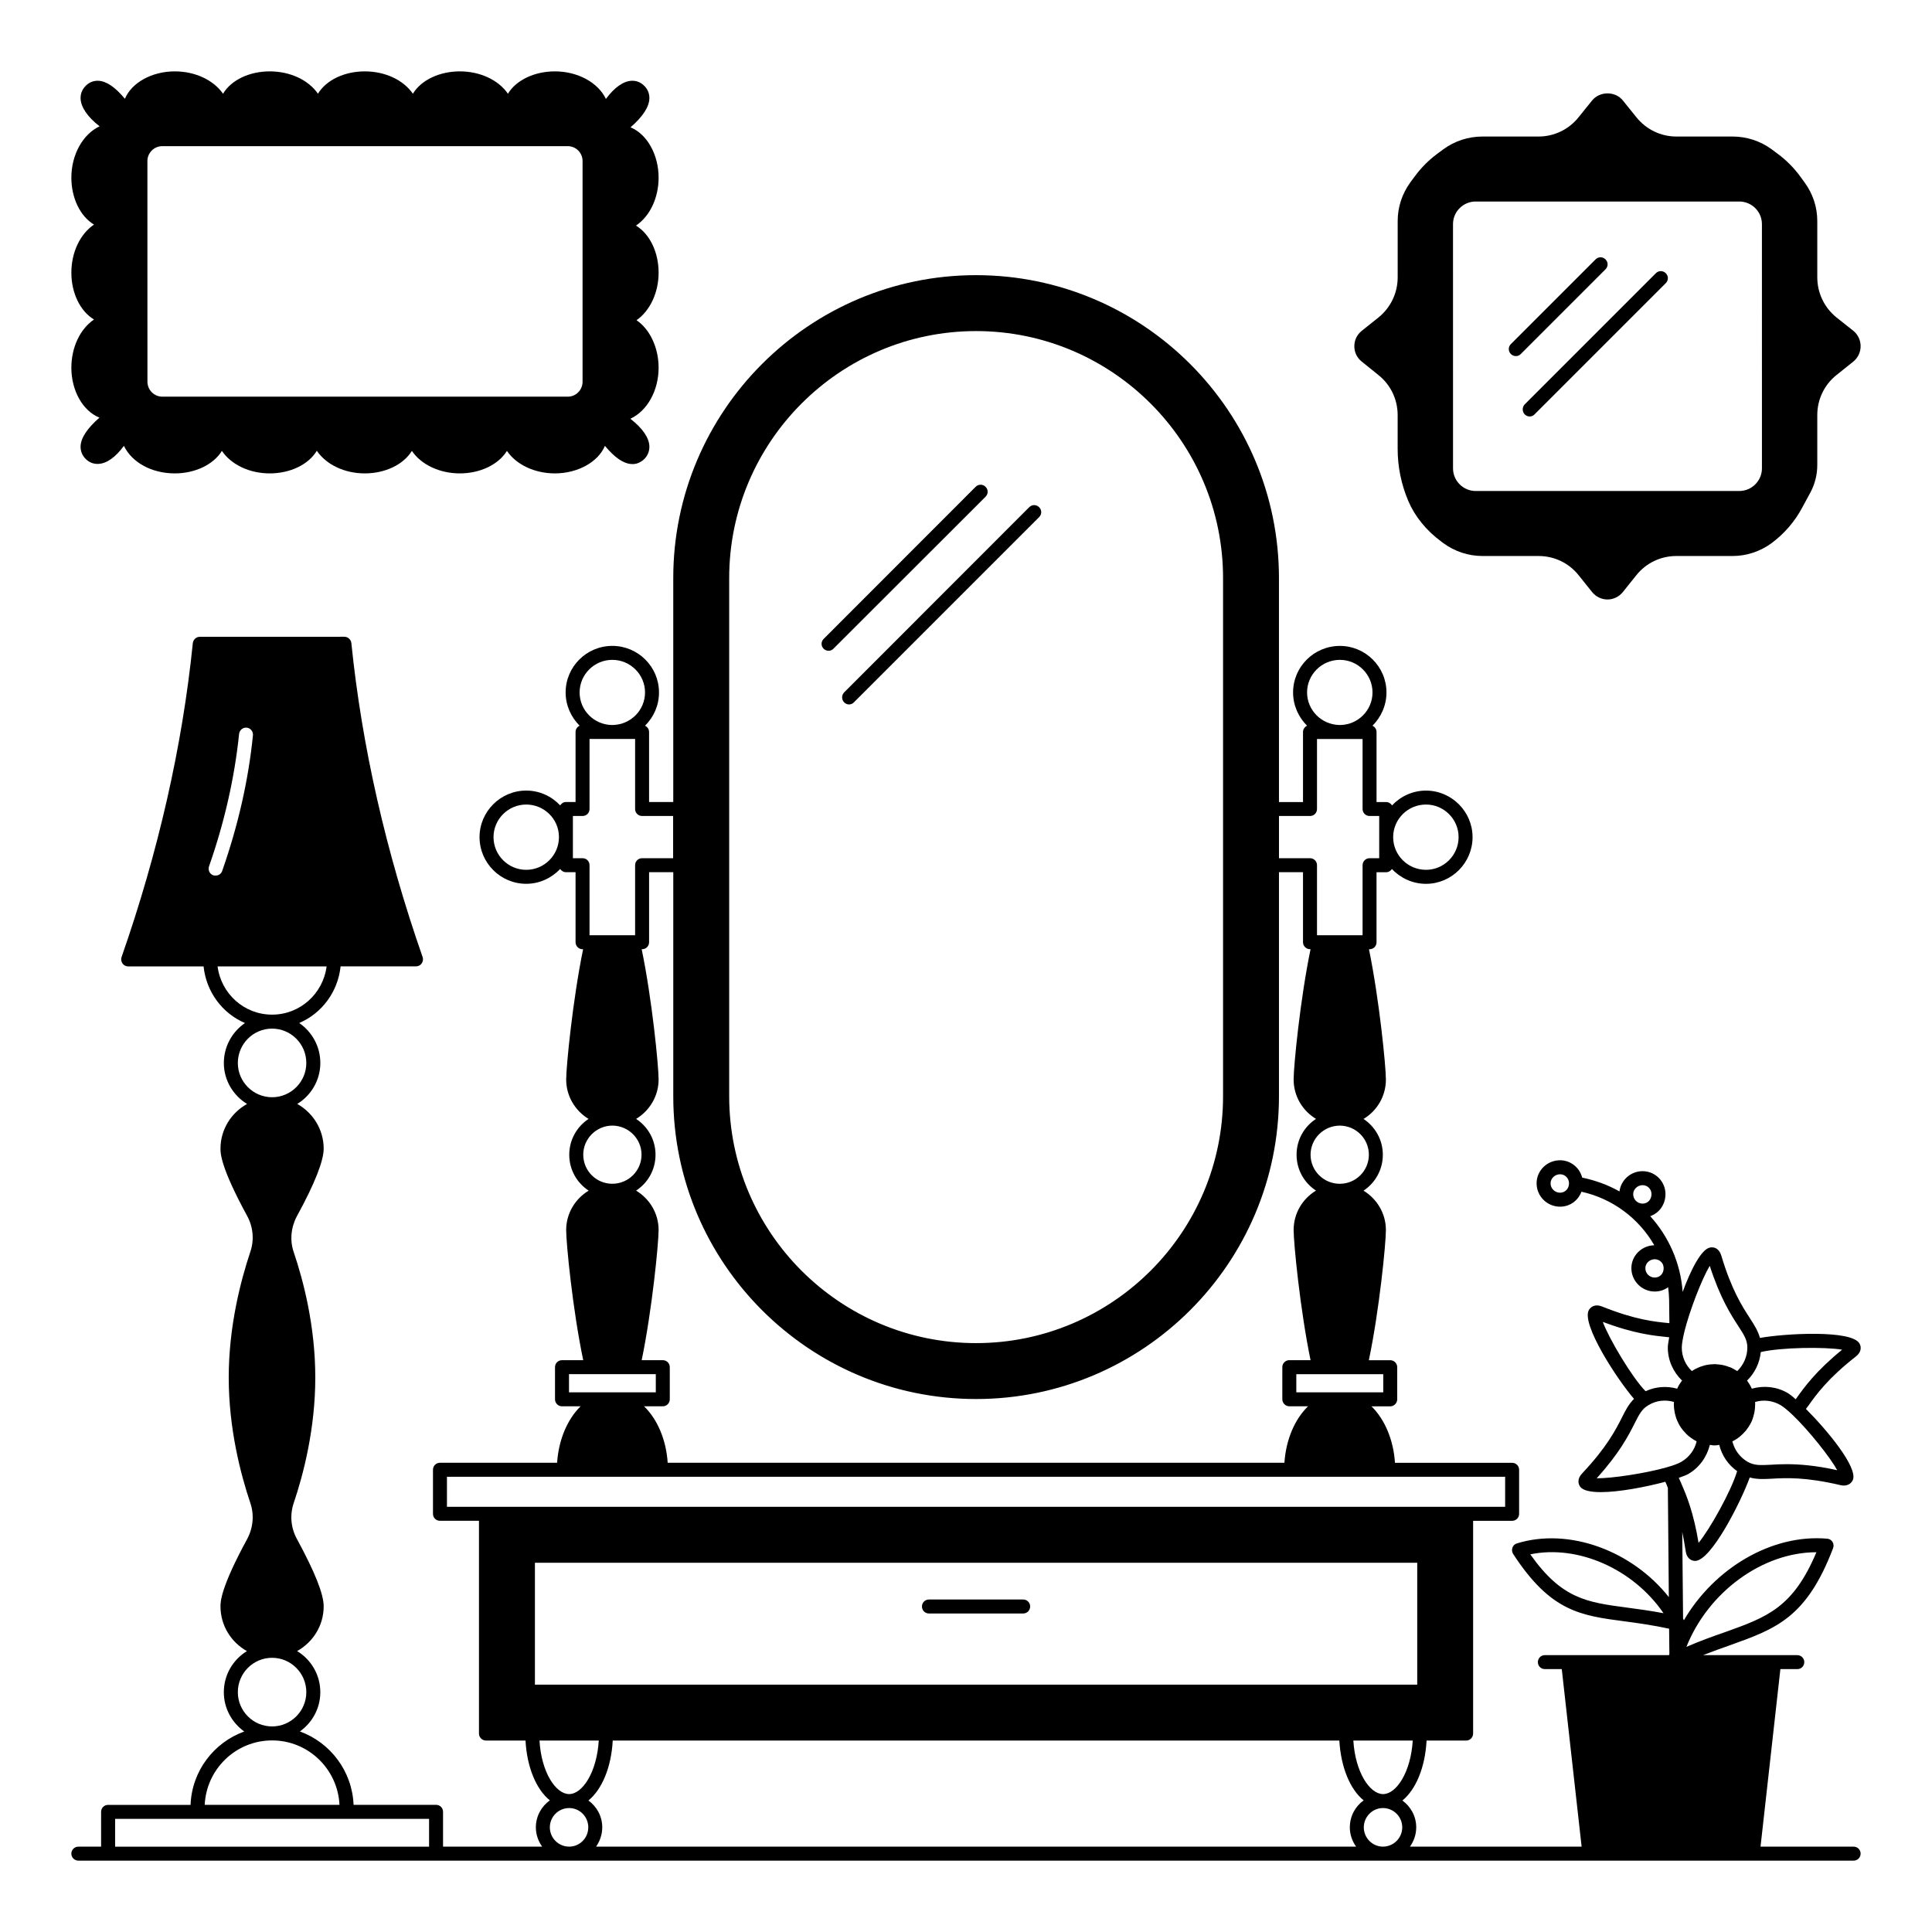 <?xml version="1.0" encoding="UTF-8"?>
<!-- Uploaded to: SVG Repo, www.svgrepo.com, Generator: SVG Repo Mixer Tools -->
<svg fill="#000000" width="800px" height="800px" version="1.1" viewBox="144 144 512 512" xmlns="http://www.w3.org/2000/svg">
 <g>
  <path d="m635.23 633.38h-24.672l5.262-47.047h4.484c1.039 0 1.852-0.816 1.852-1.852 0-1-0.816-1.852-1.852-1.852h-24.969c2.555-1 4.926-1.852 7.148-2.629 12.188-4.371 20.262-7.262 27.301-25.711 0.223-0.555 0.148-1.148-0.148-1.668-0.297-0.48-0.816-0.816-1.406-0.852-14.742-1.297-29.969 7.891-37.973 21.598-0.074-0.148-0.148-0.258-0.223-0.406l-0.223-22.969c0.332 1.555 0.629 3.223 0.926 5.148 0.258 1.777 1.406 2.481 2.406 2.519h0.074c4.297 0 12.262-15.93 14.484-22.117 1.852 0.52 3.668 0.445 5.816 0.332 3.777-0.223 8.93-0.48 18.227 1.703 0.332 0.074 0.629 0.109 0.891 0.109 1.297 0 2.074-0.742 2.406-1.52 1.297-3.297-6.668-13.004-12.445-18.781 0.184-0.258 0.332-0.48 0.555-0.742 2.188-3.074 5.148-7.262 12.707-13.188 1.406-1.113 1.445-2.445 0.965-3.336-1.926-3.816-20.078-2.703-26.414-1.555-0.52-1.852-1.48-3.406-2.668-5.223-2.039-3.148-4.852-7.484-7.594-16.633-0.555-1.816-1.816-2.297-2.891-2.113-2.332 0.332-5.148 5.816-7.336 11.781-0.555-7.707-3.703-14.668-8.594-20.078 2.371-0.816 4.039-3.074 4.039-5.852 0-3.336-2.703-6.074-6.074-6.074-3.148 0-5.742 2.371-6.113 5.371-3-1.703-6.336-2.926-9.891-3.668-0.668-2.629-3.039-4.594-5.852-4.594-3.445 0-6.223 2.742-6.223 6.113 0 3.406 2.777 6.188 6.223 6.188 2.629 0 4.777-1.629 5.668-3.965 8.336 1.852 15.227 7.113 19.301 14.188-3.371 0.074-6.074 2.777-6.074 6.074 0 3.406 2.777 6.188 6.188 6.188 1.332 0 2.555-0.406 3.555-1.148 0.148 1.113 0.223 2.188 0.258 3.336l0.074 6.223c-0.035-0.035-0.074-0.035-0.109-0.035-3.742-0.371-8.891-0.852-17.746-4.41-1.742-0.703-2.926 0-3.481 0.926-2.113 3.629 7.41 18.301 11.965 23.559-1.371 1.332-2.223 2.965-3.188 4.891-1.703 3.371-4.039 7.926-10.594 14.891-1.297 1.371-1.074 2.742-0.445 3.555 0.777 0.965 2.777 1.371 5.41 1.371 4.891 0 11.965-1.371 17.113-2.742 0.109 0.297 0.223 0.555 0.371 0.852 0.074 0.258 0.184 0.48 0.297 0.742l0.258 28.969c-9.707-12.262-26.414-18.523-40.27-14.227-0.555 0.148-1 0.594-1.184 1.148-0.184 0.52-0.109 1.148 0.184 1.629 9.965 15.301 17.82 16.336 29.711 17.895 3.406 0.445 7.297 1 11.633 1.926l0.074 6.707c-0.035 0.109-0.074 0.223-0.109 0.297h-32.895c-1.039 0-1.852 0.852-1.852 1.852 0 1.039 0.816 1.852 1.852 1.852h4.484l5.262 47.047-45.5 0.008c1.039-1.445 1.668-3.223 1.668-5.113 0-2.926-1.445-5.519-3.668-7.113 3.594-2.926 6.039-8.816 6.41-15.891h10.484c1.039 0 1.852-0.852 1.852-1.852v-56.383h10.336c1.039 0 1.852-0.816 1.852-1.852v-11.668c0-1.039-0.816-1.852-1.852-1.852h-31.043c-0.406-6.188-2.777-11.594-6.223-14.965h4.965c1 0 1.852-0.852 1.852-1.852v-8.52c0-1.039-0.852-1.852-1.852-1.852h-5.668c2.777-13.227 4.519-30.895 4.519-34.488 0-4.445-2.406-8.297-5.926-10.445 3.074-2.039 5.113-5.519 5.113-9.52 0-3.965-2.039-7.445-5.113-9.484 3.555-2.148 5.926-6 5.926-10.445 0-3.519-1.742-21.152-4.484-34.527h0.148c1.039 0 1.852-0.816 1.852-1.852v-18.559h2.555c0.668 0 1.184-0.371 1.52-0.852 2.258 2.371 5.445 3.926 9.039 3.926 6.777 0 12.336-5.559 12.336-12.371 0-6.777-5.559-12.336-12.336-12.336-3.555 0-6.742 1.52-9 3.926-0.332-0.52-0.891-0.891-1.555-0.891h-2.555v-18.559c0-0.742-0.445-1.371-1.074-1.668 2.258-2.258 3.703-5.371 3.703-8.816 0-6.816-5.559-12.336-12.336-12.336-6.852 0-12.41 5.519-12.41 12.336 0 3.445 1.445 6.559 3.703 8.816-0.629 0.297-1.074 0.926-1.074 1.668v18.559h-6.371l-0.004-59.355c0-44.27-36.008-80.277-80.277-80.277-44.23 0-80.238 36.008-80.238 80.277v59.348h-6.41v-18.559c0-0.742-0.445-1.371-1.074-1.668 2.297-2.258 3.703-5.371 3.703-8.816 0-6.816-5.559-12.336-12.371-12.336-6.816 0-12.371 5.519-12.371 12.336 0 3.445 1.445 6.559 3.703 8.816-0.629 0.297-1.074 0.926-1.074 1.668v18.559h-2.555c-0.668 0-1.184 0.371-1.52 0.891-2.258-2.406-5.445-3.926-9-3.926-6.816 0-12.371 5.559-12.371 12.336 0 6.816 5.559 12.371 12.371 12.371 3.555 0 6.742-1.555 9-3.926 0.332 0.48 0.891 0.852 1.52 0.852h2.555v18.559c0 1.039 0.852 1.852 1.852 1.852h0.148c-2.742 13.375-4.484 31.008-4.484 34.527 0 4.445 2.406 8.297 5.926 10.445-3.074 2.039-5.113 5.519-5.113 9.484 0 4 2.039 7.484 5.148 9.52-3.555 2.148-5.965 6-5.965 10.445 0 3.594 1.742 21.266 4.519 34.488h-5.625c-1.039 0-1.852 0.816-1.852 1.852v8.52c0 1 0.816 1.852 1.852 1.852h4.926c-3.445 3.371-5.816 8.781-6.223 14.965h-31.043c-1.039 0-1.852 0.816-1.852 1.852v11.668c0 1.039 0.816 1.852 1.852 1.852h10.336v56.383c0 1 0.816 1.852 1.852 1.852h10.484c0.371 7.074 2.852 12.965 6.445 15.855-2.223 1.594-3.703 4.188-3.703 7.148 0 1.891 0.629 3.668 1.668 5.113h-26.266v-9.223c0-1.039-0.816-1.852-1.852-1.852h-21.855c-0.371-8.965-6.188-16.523-14.227-19.449 3.262-2.332 5.41-6.113 5.41-10.41 0-4.629-2.481-8.668-6.148-10.891 4.188-2.332 7.039-6.742 7.039-11.855 0-3.262-2.332-9.074-7.074-17.82-1.629-2.926-1.926-6.371-0.891-9.484 2.629-7.742 5.742-19.855 5.742-33.34 0-13.52-3.113-25.562-5.742-33.305-1.039-3.074-0.703-6.519 0.891-9.484 4.703-8.594 7.074-14.633 7.074-17.855 0-5.113-2.852-9.52-7-11.855 3.668-2.258 6.113-6.262 6.113-10.855 0-4.41-2.223-8.262-5.594-10.594 6-2.555 10.262-8.262 10.965-15.004h19.969c0.629 0 1.184-0.297 1.52-0.777 0.332-0.48 0.445-1.113 0.258-1.668-9.742-27.895-16.113-55.902-18.895-83.238-0.109-0.926-0.891-1.668-1.852-1.668l-38.309 0.012c-0.965 0-1.742 0.742-1.852 1.668-2.777 27.34-9.148 55.344-18.895 83.238-0.184 0.555-0.074 1.184 0.258 1.668 0.332 0.48 0.891 0.777 1.52 0.777h19.969c0.703 6.742 4.965 12.445 10.965 15.004-3.371 2.332-5.594 6.188-5.594 10.594 0 4.594 2.481 8.594 6.148 10.855-4.188 2.332-7.039 6.742-7.039 11.855 0 1.184 0 4.852 7.074 17.82 1.594 2.926 1.891 6.371 0.852 9.445-2.594 7.781-5.742 19.82-5.742 33.379 0 13.52 3.148 25.598 5.742 33.305 1.039 3.074 0.742 6.519-0.852 9.484-7.074 13.004-7.074 16.672-7.074 17.855 0 5.113 2.852 9.52 7 11.855-3.668 2.258-6.113 6.262-6.113 10.891 0 4.297 2.148 8.074 5.41 10.41-8.074 2.926-13.891 10.484-14.227 19.449h-21.855c-1.039 0-1.852 0.816-1.852 1.852v9.219h-6.035c-1 0-1.852 0.816-1.852 1.852 0 1.039 0.852 1.852 1.852 1.852h470.47c1.039 0 1.852-0.816 1.852-1.852 0-1.039-0.816-1.852-1.852-1.852zm-77.797-173.3c-1.371 0-2.519-1.113-2.519-2.481 0-1.297 1.148-2.406 2.519-2.406 1.332 0 2.371 1.074 2.371 2.406 0 1.406-1.035 2.481-2.371 2.481zm21.859 2.891c-1.371 0-2.481-1.113-2.481-2.519 0-1.258 1.148-2.371 2.481-2.371s2.371 1.039 2.371 2.371c0 1.445-1 2.519-2.371 2.519zm3.223 19.594c-1.371 0-2.481-1.113-2.481-2.481 0-1.297 1.148-2.371 2.481-2.371 1 0 1.816 0.594 2.188 1.406 0 0.035 0 0.074 0.035 0.109 0.074 0.258 0.148 0.555 0.148 0.852 0 1.449-1 2.484-2.371 2.484zm-7.336 87.465c-10.633-1.406-17.301-2.297-25.637-14.113 12.668-2.629 27.34 3.926 35.305 15.598-3.594-0.672-6.777-1.113-9.668-1.484zm-61.977-204.3c0.074-4.703 3.926-8.52 8.707-8.52 4.742 0 8.633 3.891 8.633 8.633 0 4.777-3.891 8.668-8.633 8.668-4.777 0-8.633-3.816-8.707-8.52zm-221.08 0.223c-0.035 4.703-3.926 8.559-8.668 8.559-4.777 0-8.668-3.891-8.668-8.668 0-4.742 3.891-8.633 8.668-8.633 4.742 0 8.633 3.816 8.668 8.52zm-91.613 10.004c-0.965-0.332-1.445-1.406-1.113-2.371 4.113-11.742 6.777-23.559 7.965-35.082 0.109-1.039 1.039-1.777 2.039-1.668 1 0.109 1.742 1.039 1.629 2.039-1.184 11.816-3.926 23.895-8.148 35.934-0.258 0.777-0.965 1.223-1.742 1.223-0.223 0-0.406 0-0.629-0.074zm1.148 24.152h28.895c-0.926 7.188-7 12.781-14.449 12.781-7.445 0-13.52-5.594-14.445-12.781zm5.371 25.598c0-5.039 4.074-9.113 9.074-9.113s9.074 4.074 9.074 9.113c0 4.965-4.039 9.039-9 9.074-0.035 0-0.035-0.035-0.074-0.035l-0.035 0.035c-5-0.035-9.039-4.109-9.039-9.074zm0 166.74c0-5.039 4.074-9.113 9.074-9.113s9.074 4.074 9.074 9.113c0 5-4.074 9.074-9.074 9.074-5 0.004-9.074-4.07-9.074-9.074zm9.078 12.781c9.594 0 17.41 7.594 17.855 17.078h-35.711c0.441-9.484 8.258-17.078 17.855-17.078zm41.602 28.156h-83.203v-7.371h83.203zm252.83-13.93c-3.519 0-7.371-5.742-7.891-14.188h15.742c-0.516 8.445-4.367 14.188-7.852 14.188zm9.039-61.309v32.305l-233.82-0.004v-32.305zm-9-49.977v4.816h-23.043v-4.816zm-3.816-58.16c0 4.262-3.445 7.707-7.707 7.707-4.262 0-7.742-3.445-7.742-7.707 0-4.223 3.445-7.668 7.707-7.707h0.035 0.035c4.266 0.039 7.672 3.484 7.672 7.707zm-7.668-131.14c4.742 0 8.633 3.891 8.633 8.633 0 4.703-3.777 8.52-8.484 8.633l-0.336-0.004c-4.703-0.109-8.52-3.926-8.52-8.633 0-4.738 3.891-8.629 8.707-8.629zm-16.152 41.379h8.223c1.039 0 1.852-0.816 1.852-1.852v-18.559h12.078v18.559c0 1.039 0.852 1.852 1.852 1.852h2.555v11.188h-2.555c-1 0-1.852 0.816-1.852 1.852v18.559h-12.078v-18.559c0-1.039-0.816-1.852-1.852-1.852h-8.223zm-145.7-63.051c0-36.082 29.34-65.457 65.422-65.457s65.457 29.375 65.457 65.457v137.32c0 36.082-29.375 65.422-65.457 65.422s-65.422-29.34-65.422-65.422zm65.418 217.56c44.27 0 80.277-36.008 80.277-80.238v-59.383h6.371v18.559c0 1.039 0.852 1.852 1.852 1.852h0.148c-2.742 13.227-4.484 30.934-4.484 34.527 0 4.445 2.371 8.297 5.926 10.445-3.113 2.039-5.148 5.519-5.148 9.484 0 4 2.039 7.484 5.148 9.52-3.555 2.148-5.926 6-5.926 10.445 0 3.555 1.742 21.227 4.484 34.488h-5.629c-1 0-1.852 0.816-1.852 1.852v8.523c0 1 0.852 1.852 1.852 1.852h4.965c-3.481 3.371-5.852 8.781-6.262 14.965l-163.44 0.004c-0.406-6.188-2.777-11.594-6.262-14.965h4.965c1.039 0 1.852-0.852 1.852-1.852v-8.52c0-1.039-0.816-1.852-1.852-1.852l-5.594-0.004c2.742-13.262 4.484-30.934 4.484-34.488 0-4.445-2.406-8.297-5.965-10.445 3.113-2.039 5.148-5.519 5.148-9.52 0-3.965-2.039-7.445-5.148-9.484 3.555-2.148 5.965-6.039 5.965-10.445 0-3.594-1.742-21.301-4.484-34.527h0.109c1.039 0 1.852-0.816 1.852-1.852v-18.559h6.41v59.383c0 44.227 36.008 80.234 80.238 80.234zm-96.391-195.89c4.777 0 8.668 3.891 8.668 8.633 0 4.703-3.777 8.52-8.52 8.633h-0.332c-4.703-0.109-8.484-3.926-8.484-8.633 0-4.742 3.891-8.633 8.668-8.633zm-7.891 52.566h-2.555v-11.188h2.555c1.039 0 1.852-0.816 1.852-1.852v-18.559h12.078v18.559c0 1.039 0.816 1.852 1.852 1.852h8.223v11.188h-8.223c-1.039 0-1.852 0.816-1.852 1.852v18.559h-12.078v-18.559c0.004-1.039-0.812-1.852-1.852-1.852zm0.188 78.57c0-4.223 3.445-7.668 7.668-7.707h0.035 0.035c4.262 0.035 7.707 3.481 7.707 7.707 0 4.262-3.481 7.707-7.742 7.707-4.258 0-7.703-3.445-7.703-7.707zm-3.777 62.977v-4.816h23.004v4.816zm-32.344 30.34v-7.965h280.43v7.965zm24.527 61.941h15.707c-0.52 8.445-4.336 14.188-7.852 14.188-3.523 0-7.375-5.742-7.856-14.188zm7.852 28.117c-2.816 0-5.113-2.297-5.113-5.113 0-2.816 2.297-5.113 5.113-5.113s5.074 2.297 5.074 5.113c0 2.816-2.258 5.113-5.074 5.113zm206.89-5.113c0 1.891 0.629 3.668 1.668 5.113h-201.41c1-1.445 1.629-3.223 1.629-5.113 0-2.926-1.445-5.519-3.668-7.113 3.594-2.926 6.074-8.816 6.445-15.891h192.56c0.406 7.074 2.852 12.965 6.445 15.855-2.219 1.59-3.664 4.184-3.664 7.148zm8.781 5.113c-2.777 0-5.074-2.297-5.074-5.113 0-2.816 2.297-5.113 5.074-5.113 2.816 0 5.113 2.297 5.113 5.113 0 2.816-2.297 5.113-5.113 5.113zm120.39-99.762c-5.891-1.297-10.188-1.594-13.449-1.594-1.594 0-2.926 0.074-4.113 0.148-2.852 0.148-4.41 0.223-6.188-0.777-2.039-1.184-3.481-3.148-4.039-5.41 1.074-0.52 2-1.223 2.816-2.039l0.184-0.184c0.406-0.406 0.777-0.852 1.113-1.371 0.035-0.035 0.074-0.109 0.109-0.148 0.371-0.555 0.703-1.113 0.965-1.742 0-0.035 0.035-0.109 0.074-0.184 0.184-0.52 0.371-1.074 0.48-1.629 0.035-0.148 0.074-0.297 0.109-0.445 0.109-0.629 0.184-1.297 0.184-1.965v-0.742c2.223-0.668 4.668-0.371 6.707 0.816 0.816 0.48 1.926 1.406 3.113 2.519 0.035 0.035 0.035 0.074 0.074 0.109h0.035c4.266 4.078 9.934 11.191 11.824 14.637zm-20.262-31.305c5.336-1.258 17.039-1.406 21.559-0.629-6.965 5.668-10.004 9.93-12.078 12.816-0.074 0.109-0.148 0.184-0.223 0.332-0.891-0.816-1.668-1.406-2.188-1.703-2.891-1.668-6.262-2-9.445-1.113-0.332-0.777-0.777-1.48-1.258-2.148 2.074-2.035 3.336-4.664 3.633-7.555zm-20.301-5.148c0-0.035 0.035-0.074 0.035-0.109 0.035-0.035 0-0.035 0-0.074 1.406-5.703 4.703-14.152 6.742-17.523 2.777 8.559 5.594 12.93 7.519 15.891 1.555 2.406 2.445 3.742 2.445 5.777 0 2.332-1 4.594-2.668 6.223-0.109-0.074-0.223-0.109-0.332-0.184-0.406-0.258-0.816-0.48-1.258-0.703-0.223-0.109-0.48-0.184-0.742-0.258-0.332-0.148-0.703-0.258-1.039-0.332-0.258-0.074-0.555-0.148-0.816-0.184-0.445-0.074-0.926-0.109-1.406-0.148-0.148 0-0.297-0.035-0.445-0.035-0.109 0-0.223 0.035-0.371 0.035-0.48 0-1 0.074-1.52 0.148-0.223 0.035-0.445 0.109-0.703 0.148-0.406 0.109-0.777 0.223-1.184 0.371-0.184 0.109-0.406 0.148-0.594 0.258-0.555 0.223-1.074 0.52-1.594 0.852 0 0-0.035 0-0.035 0.035-1.703-1.629-2.668-3.852-2.668-6.223 0-0.965 0.262-2.371 0.633-3.965zm-21.562-2.852c8.41 3.188 13.633 3.668 17.152 4.039 0.148 0 0.297 0.035 0.445 0.035-0.223 1.184-0.371 2.148-0.371 2.742 0 3.336 1.406 6.445 3.777 8.742-0.52 0.668-0.965 1.371-1.297 2.148-2.777-0.777-5.742-0.555-8.371 0.668-3.594-3.633-9.742-14.004-11.336-18.375zm17.117 38.488c-0.035 0-0.109 0-0.184 0.035l-0.035 0.035c-5.629 1.594-14.523 2.926-18.523 2.891 6.039-6.668 8.41-11.297 10.004-14.449 1.297-2.555 2-3.965 3.777-4.965 2.039-1.223 4.445-1.48 6.707-0.816-0.035 0.223-0.035 0.48-0.035 0.742 0 0.668 0.074 1.332 0.223 2 0 0.109 0.035 0.223 0.074 0.371 0.148 0.594 0.297 1.184 0.555 1.742 0 0.035 0 0.074 0.035 0.109 0.258 0.594 0.555 1.184 0.965 1.777 0 0 0.035 0.035 0.035 0.074 0.371 0.52 0.777 1 1.223 1.445 0.035 0.035 0.074 0.109 0.109 0.148 0.816 0.816 1.777 1.48 2.816 2.039-0.52 2.258-2 4.223-4.039 5.41-0.82 0.484-2.117 0.965-3.707 1.41zm3.184 3.223c-0.074-0.148-0.109-0.258-0.184-0.371 1.148-0.406 2.039-0.742 2.555-1.039 2.891-1.668 4.891-4.484 5.703-7.707 0.406 0.074 0.816 0.148 1.223 0.148 0.445 0 0.852-0.074 1.258-0.148 0.703 2.852 2.371 5.297 4.742 6.965-1.594 5.336-7.297 15.484-10.223 19.004-1.297-7.891-3.148-12.52-4.594-15.742v-0.074c-0.184-0.332-0.332-0.703-0.48-1.035zm36.305 19.336c-6.188 14.707-13.078 17.188-24.152 21.152-3.113 1.074-6.519 2.297-10.297 3.926 5.777-14.52 20.148-25.078 34.449-25.078z"/>
  <path d="m390.18 571.59h24.969c1.039 0 1.852-0.816 1.852-1.852 0-1.039-0.816-1.852-1.852-1.852h-24.969c-1.039 0-1.852 0.816-1.852 1.852 0 1.035 0.816 1.852 1.852 1.852z"/>
  <path d="m367.7 330.13c0.371 0.371 0.852 0.555 1.297 0.555 0.445 0 0.965-0.184 1.297-0.555l49.086-49.086c0.742-0.742 0.742-1.891 0-2.629-0.742-0.742-1.891-0.742-2.629 0l-49.051 49.082c-0.703 0.742-0.703 1.891 0 2.633z"/>
  <path d="m363.58 316.46c0.48 0 0.965-0.184 1.297-0.555l40.305-40.266c0.742-0.742 0.742-1.891 0-2.629-0.742-0.742-1.891-0.742-2.629 0l-40.27 40.301c-0.742 0.742-0.742 1.891 0 2.629 0.371 0.336 0.816 0.52 1.297 0.52z"/>
  <path d="m504.87 239.82 4.41 3.555c3.262 2.594 5.113 6.484 5.113 10.633v8.965c0 4.742 0.965 9.41 2.816 13.781 1.742 4.113 4.777 7.852 8.855 10.855l0.445 0.332c2.965 2.188 6.633 3.406 10.336 3.406h14.891c4.148 0 8.039 1.852 10.633 5.113l3.555 4.445c1 1.223 2.481 1.965 4.074 1.965s3.074-0.742 4.074-1.965l3.555-4.445c2.594-3.262 6.484-5.113 10.633-5.113h14.93c3.668 0 7.336-1.223 10.297-3.406 3.336-2.481 6.148-5.703 8.113-9.41l2.148-3.965c1.223-2.258 1.852-4.777 1.852-7.336v-13.227c0-4.148 1.852-8.039 5.113-10.633l4.445-3.555c1.223-1 1.926-2.481 1.926-4.074s-0.703-3.074-1.926-4.074l-4.445-3.519c-3.262-2.629-5.113-6.519-5.113-10.668v-14.891c0-3.742-1.184-7.297-3.406-10.297l-1.184-1.629c-1.668-2.258-3.668-4.262-5.926-5.926l-1.594-1.184c-2.965-2.188-6.633-3.371-10.297-3.371h-14.93c-4.148 0-8.039-1.891-10.633-5.148l-3.555-4.41c-2-2.519-6.148-2.481-8.148 0l-3.555 4.41c-2.594 3.262-6.484 5.148-10.633 5.148h-14.891c-3.703 0-7.371 1.184-10.336 3.371l-1.594 1.184c-2.258 1.668-4.262 3.668-5.926 5.926l-1.184 1.594c-2.223 3.039-3.406 6.594-3.406 10.336v14.891c0 4.148-1.852 8.039-5.113 10.668l-4.41 3.519c-1.258 1-1.965 2.481-1.965 4.074-0.008 1.594 0.695 3.074 1.953 4.074zm24.191-36.414c0-3.336 2.703-6 6-6h69.867c3.297 0 6 2.668 6 6l0.004 64.715c0 3.297-2.703 6-6 6h-69.867c-3.297 0-6-2.703-6-6z"/>
  <path d="m548.07 253.82c0.371 0.371 0.852 0.555 1.297 0.555 0.445 0 0.965-0.184 1.297-0.555l34.785-34.785c0.742-0.742 0.742-1.891 0-2.629-0.742-0.742-1.891-0.742-2.629 0l-34.785 34.785c-0.668 0.738-0.668 1.887 0.035 2.629z"/>
  <path d="m545.73 238.37c0.48 0 0.965-0.184 1.297-0.555l22.449-22.449c0.742-0.742 0.742-1.891 0-2.629-0.742-0.742-1.891-0.742-2.629 0l-22.449 22.449c-0.742 0.742-0.742 1.891 0 2.629 0.367 0.371 0.848 0.555 1.332 0.555z"/>
  <path d="m162.91 241.45c0 6.039 3 11.445 7.445 13.227-3.223 2.816-4.926 5.371-5 7.594-0.035 1.297 0.445 2.481 1.406 3.406 0.926 0.891 2.074 1.332 3.336 1.258 2.148-0.109 4.445-1.668 6.742-4.777 2.148 4.445 7.41 7.297 13.484 7.297 5.336 0 10.223-2.297 12.484-5.965 2.481 3.668 7.336 5.965 12.668 5.965 5.371 0 10.262-2.297 12.484-6 2.519 3.703 7.371 6 12.707 6 5.371 0 10.223-2.297 12.484-5.965 2.481 3.668 7.371 5.965 12.707 5.965s10.223-2.297 12.484-5.965c2.481 3.668 7.371 5.965 12.707 5.965 5.965 0 11.41-2.926 13.262-7.297 2.594 3.113 4.891 4.703 7.039 4.816 1.258 0.109 2.406-0.406 3.371-1.297 0.926-0.926 1.406-2.113 1.371-3.406-0.074-2.223-1.777-4.777-5.039-7.297 4.484-2.074 7.484-7.484 7.484-13.52 0-5.297-2.297-10.188-5.852-12.594 3.594-2.519 5.852-7.336 5.852-12.594 0-5.371-2.297-10.223-6-12.484 3.703-2.481 6-7.371 6-12.707 0-6.074-3.039-11.52-7.445-13.336 3.262-2.816 4.926-5.41 5-7.633 0.035-1.297-0.445-2.481-1.371-3.371-0.926-0.926-2.039-1.371-3.336-1.332-2.148 0.109-4.484 1.668-6.816 4.816-2.074-4.375-7.519-7.305-13.52-7.305-5.336 0-10.223 2.258-12.445 5.926-2.519-3.668-7.41-5.926-12.742-5.926-5.336 0-10.223 2.258-12.445 5.926-2.523-3.664-7.379-5.926-12.75-5.926-5.336 0-10.188 2.258-12.41 5.926-2.519-3.668-7.41-5.926-12.781-5.926-5.336 0-10.188 2.258-12.371 5.926-2.555-3.664-7.445-5.926-12.781-5.926-6 0-11.41 2.93-13.223 7.262-2.594-3.113-4.891-4.668-7.039-4.777-1.262-0.039-2.41 0.406-3.297 1.297-0.965 0.926-1.445 2.109-1.41 3.406 0.074 2.223 1.742 4.816 5.039 7.371-4.445 2.074-7.484 7.523-7.484 13.598 0 5.336 2.297 10.223 6 12.445-3.703 2.519-6 7.371-6 12.746 0 5.336 2.297 10.188 6 12.41-3.703 2.516-6 7.406-6 12.777zm20.152-54.789c0-2.148 1.777-3.926 3.926-3.926h107.47c2.188 0 3.926 1.777 3.926 3.926v58.496c0 2.188-1.742 3.965-3.926 3.965l-107.46-0.004c-2.148 0-3.926-1.777-3.926-3.965z"/>
 </g>
</svg>